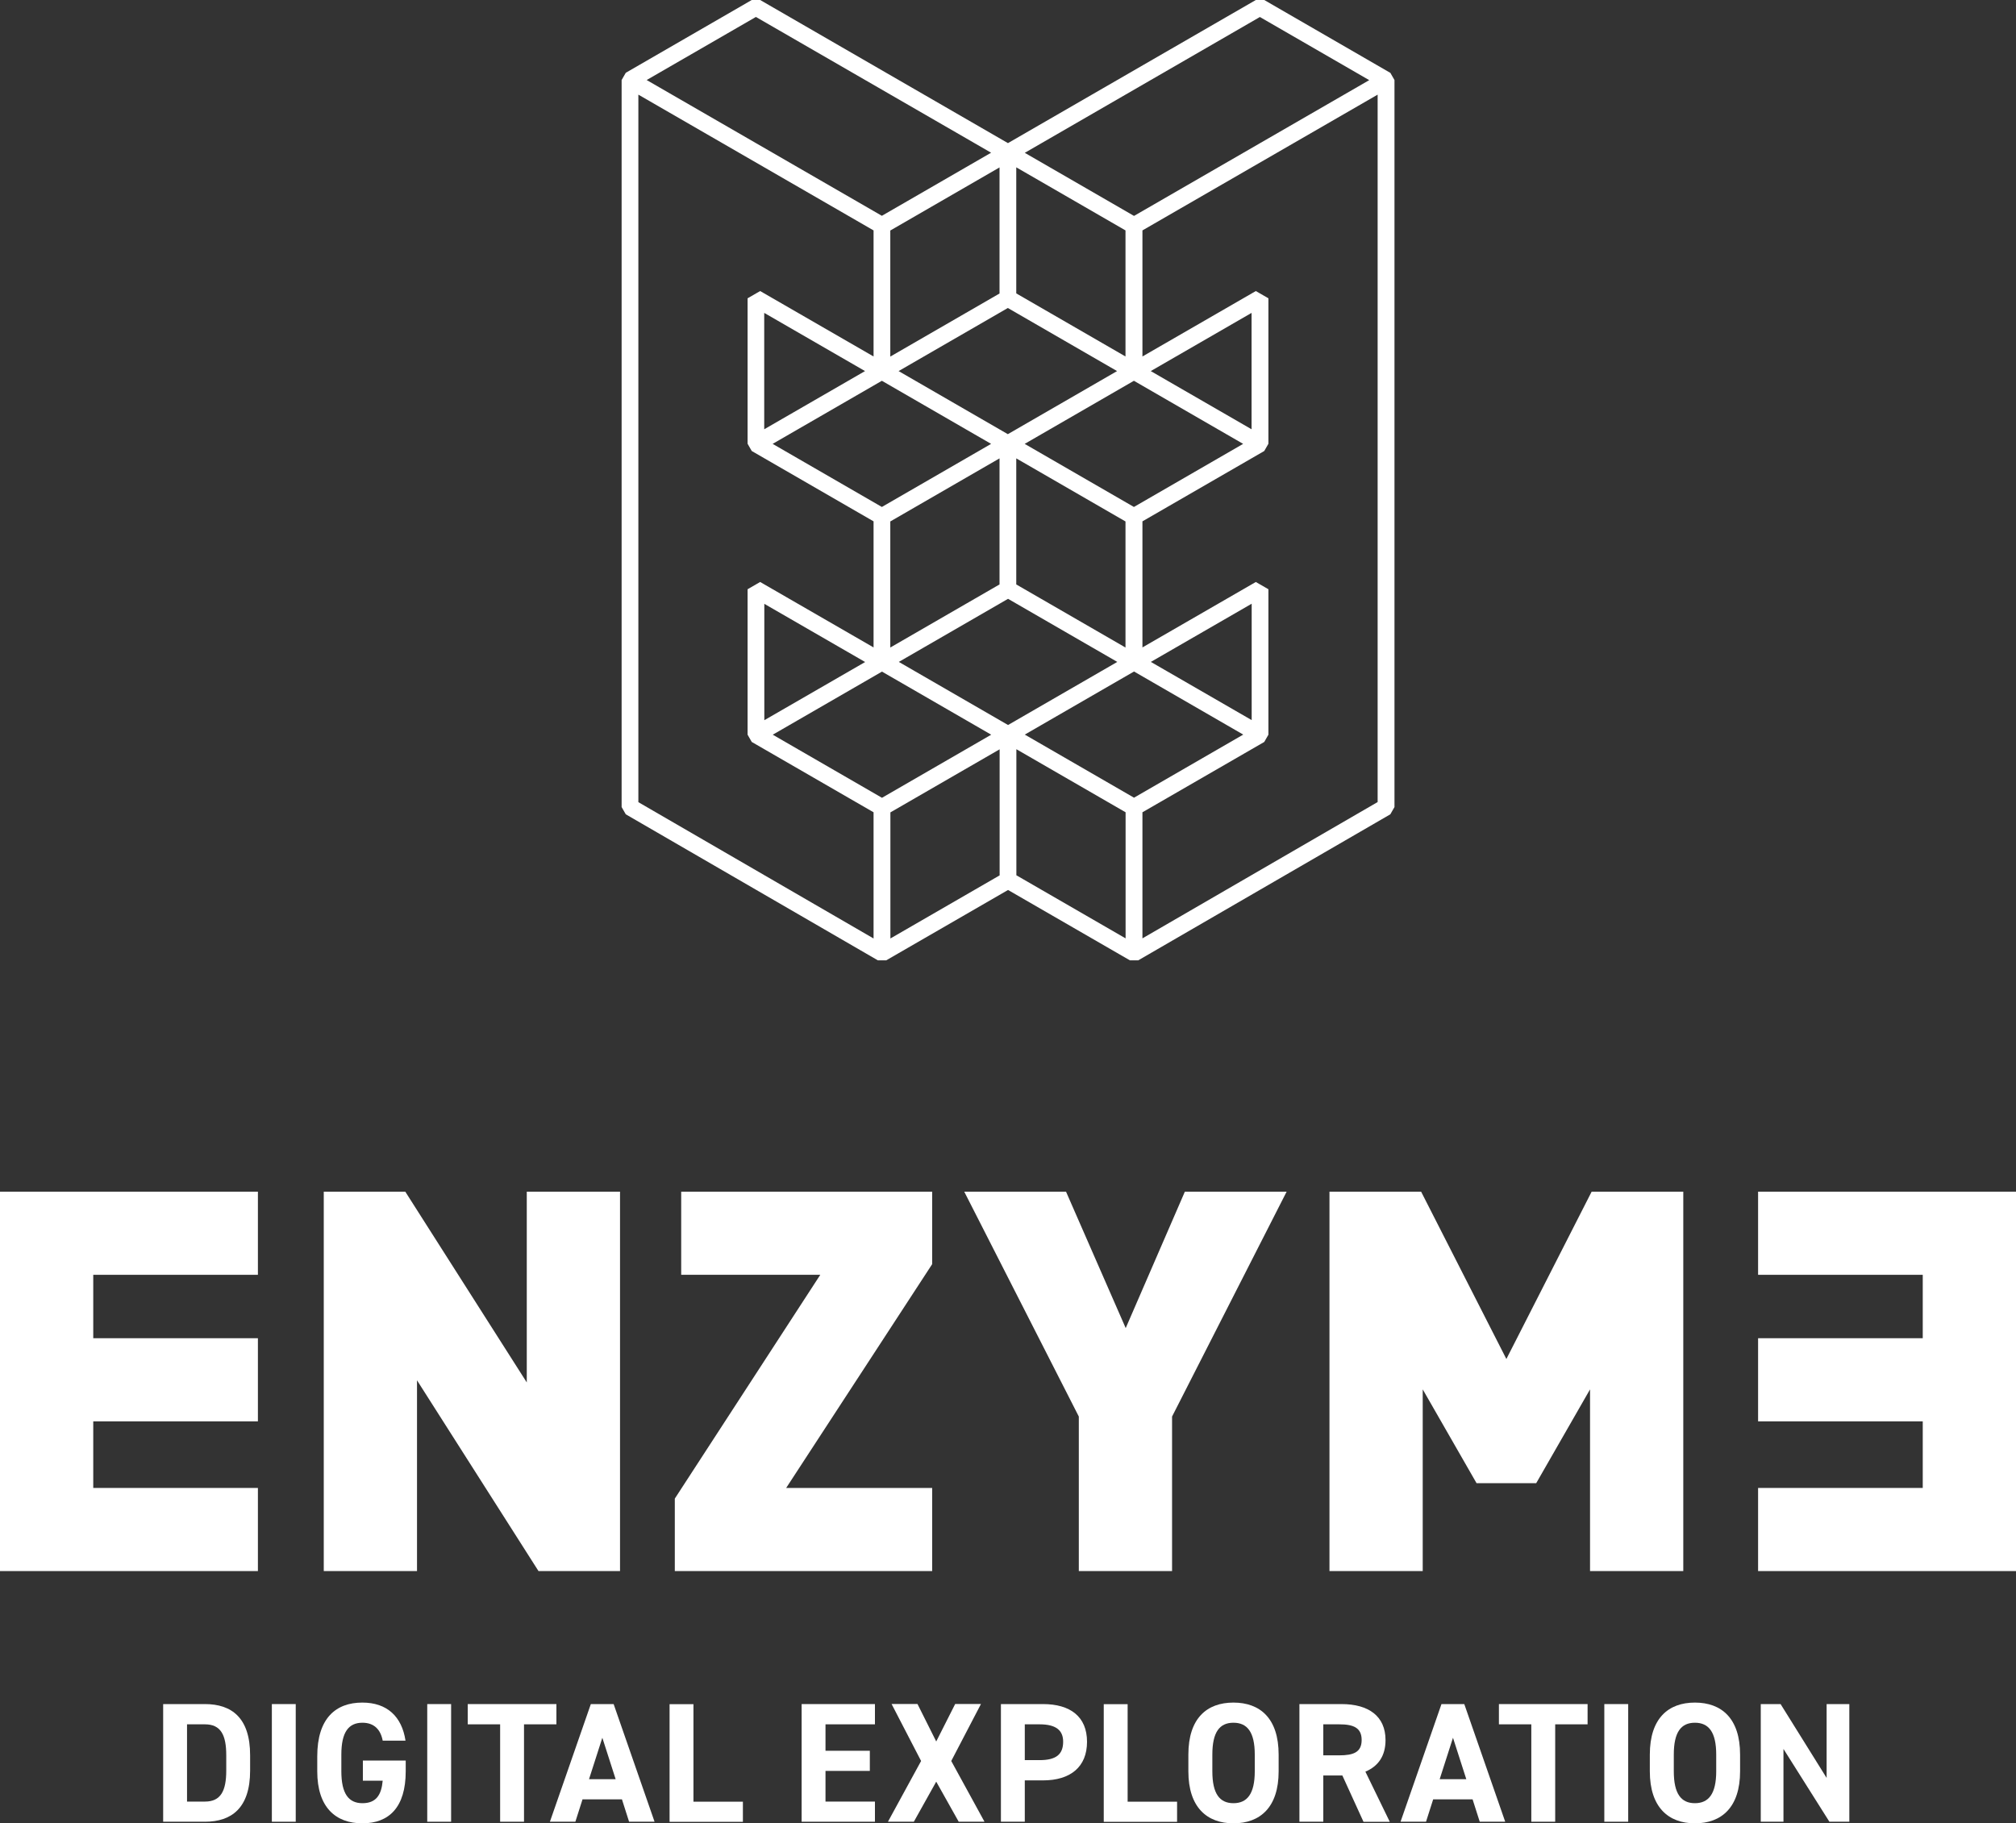 <?xml version="1.0" encoding="UTF-8"?> <svg xmlns="http://www.w3.org/2000/svg" width="241" height="218" viewBox="0 0 241 218" fill="none"><rect x="0" y="0" width="241" height="218" fill="#333333" stroke="none"/><g clip-path="url(#clip0_3586_1270)"><path d="M19.505 217.809V203.742H24.499C27.684 203.742 29.9 205.373 29.9 209.858V211.693C29.9 216.165 27.684 217.809 24.499 217.809H19.505ZM27.047 211.693V209.858C27.047 207.437 26.397 206.163 24.499 206.163H22.358V215.4H24.499C26.397 215.4 27.047 214.114 27.047 211.693Z" fill="white"></path><path d="M35.353 217.809H32.499V203.742H35.353V217.809Z" fill="white"></path><path d="M48.501 210.495V211.782C48.501 216.089 46.5 218 43.316 218C40.13 218 37.926 216.089 37.926 211.782V209.985C37.926 205.437 40.143 203.563 43.316 203.563C46.271 203.563 48.042 205.233 48.475 208.112H45.749C45.507 206.825 44.755 205.972 43.328 205.972C41.672 205.972 40.806 207.093 40.806 209.781V211.782C40.806 214.47 41.685 215.592 43.328 215.592C44.972 215.592 45.596 214.598 45.749 212.903H43.379V210.495H48.501Z" fill="white"></path><path d="M53.928 217.809H51.074V203.742H53.928V217.809Z" fill="white"></path><path d="M66.515 203.742V206.163H62.642V217.809H59.788V206.163H55.915V203.742H66.515Z" fill="white"></path><path d="M65.738 217.809L70.63 203.742H73.356L78.248 217.809H75.203L74.35 215.133H69.636L68.782 217.809H65.725H65.738ZM70.413 212.725H73.598L72.006 207.768L70.413 212.725Z" fill="white"></path><path d="M82.898 215.413H88.809V217.821H80.044V203.754H82.898V215.426V215.413Z" fill="white"></path><path d="M104.594 203.742V206.163H98.683V209.323H103.983V211.731H98.683V215.4H104.594V217.809H95.829V203.742H104.594Z" fill="white"></path><path d="M106.148 217.809L110.111 210.546L106.582 203.729H109.677L111.92 208.214L114.187 203.729H117.27L113.716 210.546L117.691 217.809H114.608L111.92 213.018L109.244 217.809H106.148Z" fill="white"></path><path d="M122.507 212.852V217.809H119.653V203.742H124.685C127.934 203.742 129.947 205.233 129.947 208.252C129.947 211.272 127.946 212.865 124.685 212.865H122.507V212.852ZM124.277 210.444C126.252 210.444 127.093 209.756 127.093 208.24C127.093 206.889 126.252 206.163 124.277 206.163H122.507V210.444H124.277Z" fill="white"></path><path d="M134.801 215.413H140.712V217.821H131.947V203.754H134.801V215.426V215.413Z" fill="white"></path><path d="M147.451 218C144.291 218 142.062 216.089 142.062 211.782V209.781C142.062 205.437 144.279 203.563 147.451 203.563C150.623 203.563 152.853 205.437 152.853 209.781V211.782C152.853 216.089 150.636 218 147.451 218ZM144.928 211.782C144.928 214.47 145.808 215.592 147.451 215.592C149.094 215.592 149.999 214.47 149.999 211.782V209.781C149.999 207.093 149.107 205.972 147.451 205.972C145.795 205.972 144.928 207.093 144.928 209.781V211.782Z" fill="white"></path><path d="M162.994 217.809L160.471 212.279H158.191V217.809H155.337V203.742H160.369C163.618 203.742 165.631 205.194 165.631 208.048C165.631 209.947 164.752 211.183 163.223 211.82L166.141 217.821H163.007L162.994 217.809ZM160.102 209.871C161.796 209.871 162.777 209.501 162.777 208.036C162.777 206.57 161.796 206.163 160.102 206.163H158.191V209.871H160.102Z" fill="white"></path><path d="M167.427 217.809L172.319 203.742H175.046L179.938 217.809H176.893L176.039 215.133H171.326L170.472 217.809H167.415H167.427ZM172.103 212.725H175.288L173.695 207.768L172.103 212.725Z" fill="white"></path><path d="M189.786 203.742V206.163H185.913V217.809H183.059V206.163H179.186V203.742H189.786Z" fill="white"></path><path d="M194.64 217.809H191.786V203.742H194.64V217.809Z" fill="white"></path><path d="M202.615 218C199.455 218 197.226 216.089 197.226 211.782V209.781C197.226 205.437 199.443 203.563 202.615 203.563C205.787 203.563 208.016 205.437 208.016 209.781V211.782C208.016 216.089 205.8 218 202.615 218ZM200.092 211.782C200.092 214.47 200.971 215.592 202.615 215.592C204.258 215.592 205.163 214.47 205.163 211.782V209.781C205.163 207.093 204.271 205.972 202.615 205.972C200.959 205.972 200.092 207.093 200.092 209.781V211.782Z" fill="white"></path><path d="M221.075 203.742V217.809H218.693L213.202 209.106V217.809H210.488V203.742H212.858L218.361 212.572V203.742H221.075Z" fill="white"></path><path d="M166.191 8.703L151.133 0H150.126L120.494 17.112L90.873 0H89.867L74.808 8.703L74.311 9.569V96.494L74.808 97.36L104.938 114.817H105.945L120.506 106.407L135.068 114.817H136.074L166.204 97.36L166.701 96.494V9.569L166.204 8.703H166.191ZM150.623 2.039L163.682 9.582L135.565 25.815L122.506 18.272L150.623 2.026V2.039ZM148.61 53.07L135.552 60.613L122.494 53.07L135.552 45.527L148.61 53.07ZM137.565 44.367L149.617 37.41V51.324L137.565 44.367ZM134.546 62.346V77.419L121.487 69.876V54.803L134.546 62.346ZM121.487 20.005L134.546 27.548V42.621L121.487 35.078V20.005ZM133.539 44.367L120.481 51.91L107.422 44.367L120.481 36.824L133.539 44.367ZM105.422 45.527L118.481 53.07L105.422 60.613L92.364 53.07L105.422 45.527ZM91.358 51.324V37.41L103.409 44.367L91.358 51.324ZM106.429 62.346L119.487 54.803V69.876L106.429 77.419V62.346ZM119.487 35.091L106.429 42.634V27.561L119.487 20.017V35.091ZM90.364 2.026L118.481 18.259L105.422 25.802L77.305 9.569L90.364 2.026ZM104.429 112.205L76.312 95.908V11.315L104.429 27.548V42.621L90.873 34.798L89.37 35.664V53.057L89.867 53.923L104.429 62.333V77.407L90.873 69.583L89.37 70.45V87.842L89.867 88.709L104.429 97.118V112.192V112.205ZM103.422 79.152L91.37 86.109V72.195L103.422 79.152ZM105.435 95.385L92.377 87.842L105.435 80.299L118.493 87.842L105.435 95.385ZM119.5 104.661L106.441 112.205V97.131L119.5 89.588V104.661ZM107.448 79.139L120.506 71.596L133.565 79.139L120.506 86.683L107.448 79.139ZM134.558 112.192L121.5 104.649V89.575L134.558 97.118V112.192ZM135.565 95.373L122.506 87.829L135.565 80.286L148.623 87.829L135.565 95.373ZM137.578 79.139L149.63 72.183V86.097L137.578 79.139ZM164.688 95.895L136.571 112.192V97.118L151.133 88.709L151.63 87.842V70.45L150.126 69.583L136.571 77.407V62.333L151.133 53.923L151.63 53.057V35.664L150.126 34.798L136.571 42.621V27.548L164.688 11.315V95.921V95.895Z" fill="white"></path><path d="M0 187.84V142.479H30.831V152.418H11.147V159.999H30.831V169.938H11.147V177.901H30.831V187.84H0Z" fill="white"></path><path d="M64.374 187.84L49.851 165.032V187.84H38.704V142.479H48.45L62.973 165.287V142.479H74.12V187.84H64.374Z" fill="white"></path><path d="M80.669 187.84V179.175L98.059 152.418H81.433V142.479H111.435V151.143L93.982 177.901H111.435V187.84H80.669Z" fill="white"></path><path d="M140.113 169.364V187.84H128.966V169.364L115.27 142.479H127.437L134.571 158.789L141.642 142.479H153.808L140.113 169.364Z" fill="white"></path><path d="M190.079 187.84V166.115L183.645 177.328H176.511L170.077 166.115V187.84H158.93V142.479H169.886L180.078 162.484L190.27 142.479H201.226V187.84H190.079Z" fill="white"></path><path d="M241 187.84V142.479H210.169V152.418H229.853V159.999H210.169V169.938H229.853V177.901H210.169V187.84H241Z" fill="white"></path></g><defs><clipPath id="clip0_3586_1270"><rect width="241" height="218" fill="white"></rect></clipPath></defs></svg> 